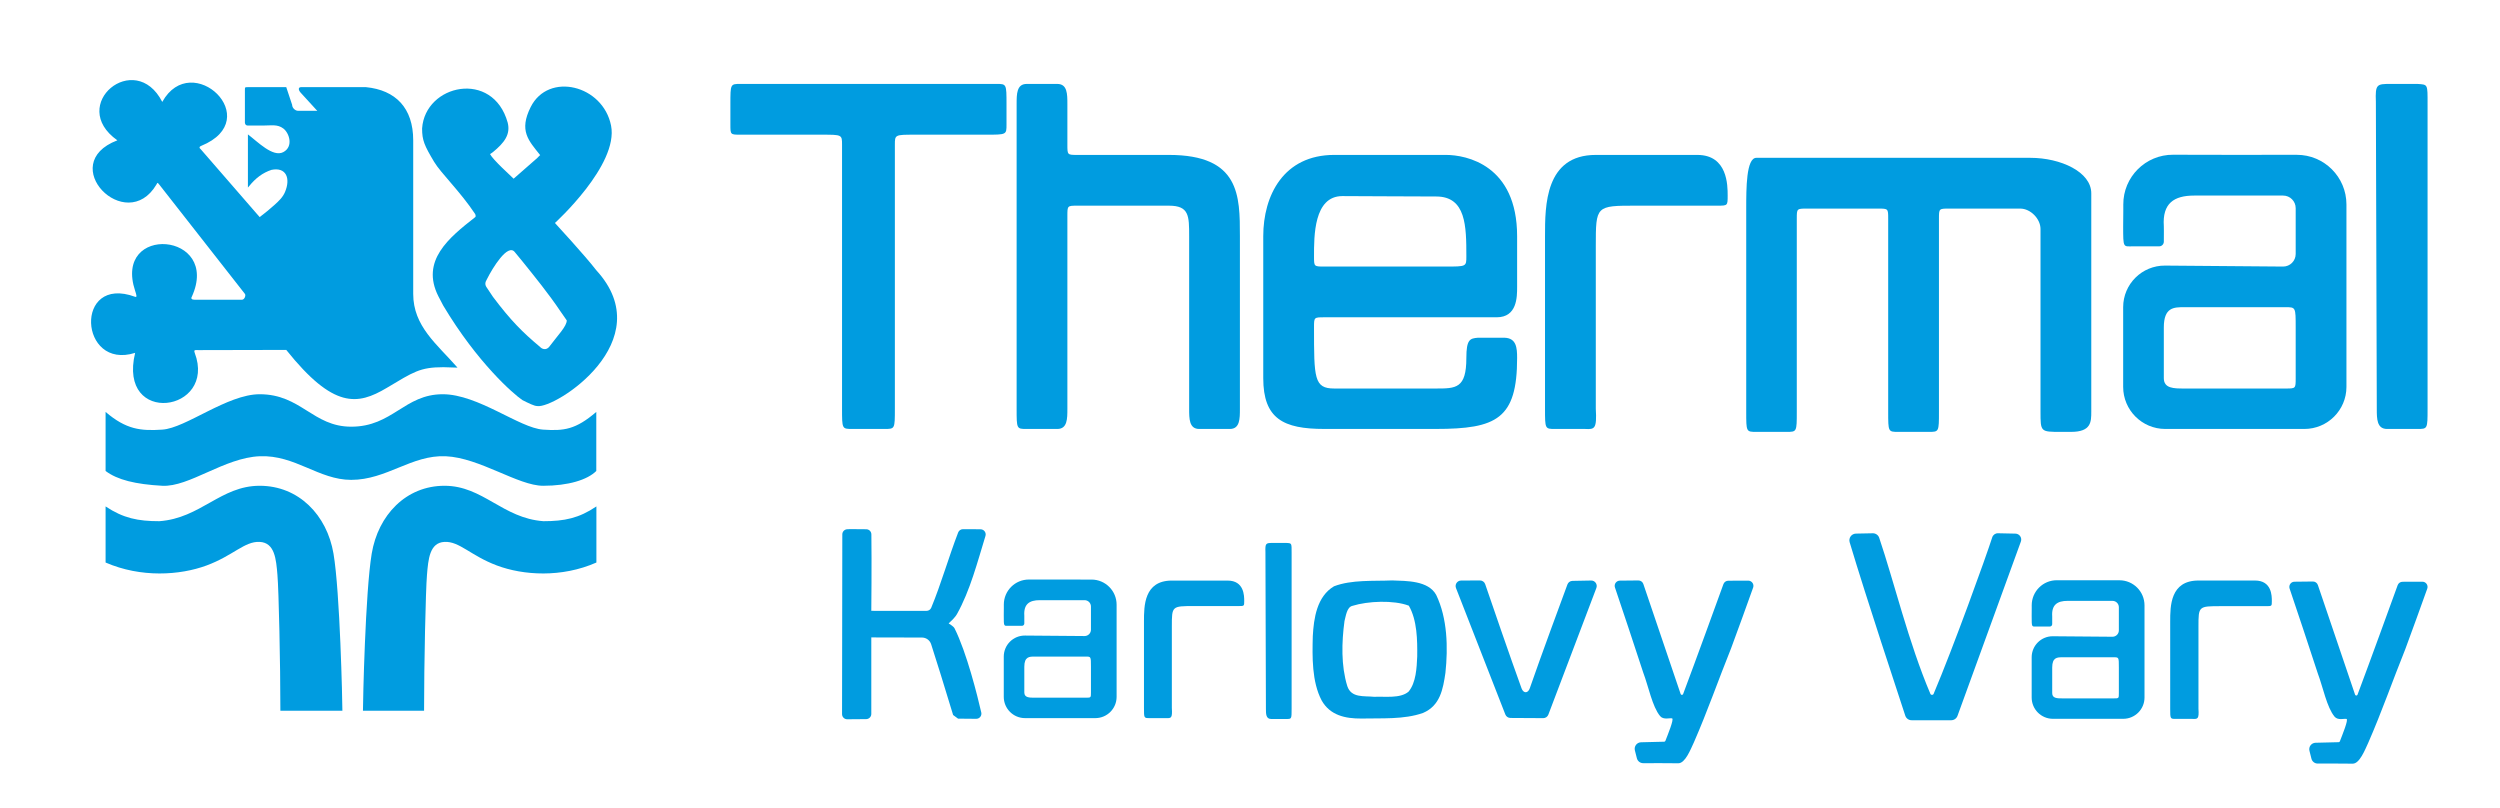 <?xml version="1.0" encoding="UTF-8"?>
<svg width="229px" height="74px" viewBox="0 0 229 74" version="1.1" xmlns="http://www.w3.org/2000/svg" xmlns:xlink="http://www.w3.org/1999/xlink">
    <title>Thermal_KarlovyVary_Modre</title>
    <defs>
        <polygon id="path-1" points="0 73.127 229 73.127 229 0 0 0"></polygon>
    </defs>
    <g id="Page-1" stroke="none" stroke-width="1" fill="none" fill-rule="evenodd">
        <g id="logo-hitradio-copy" transform="translate(-10, -21)">
            <g id="Thermal_KarlovyVary_Modre" transform="translate(10, 21)">
                <mask id="mask-2" fill="white">
                    <use xlink:href="#path-1" transform="translate(114.5, 36.563) scale(-1, 1) rotate(-180) translate(-114.5, -36.563)"></use>
                </mask>
                <g id="Path" transform="translate(114.5, 36.563) scale(-1, 1) rotate(-180) translate(-114.5, -36.563)"></g>
                <g id="Group" mask="url(#mask-2)" fill="#009CE0">
                    <g transform="translate(8.341, 7.336)">
                        <path d="M17.342,37.161 C17.342,41.489 17.195,48.165 17.072,49.606 C16.952,51.046 16.832,52.558 15.446,52.628 C14.059,52.697 13.023,51.373 10.58,50.468 C8.134,49.564 4.576,49.329 1.331,50.739 L1.331,55.878 C2.953,54.795 4.306,54.525 6.252,54.525 C10.041,54.795 11.872,57.769 15.446,57.769 C19.018,57.769 21.61,55.087 22.208,51.551 C22.807,48.015 23.022,37.971 23.022,37.161 L17.342,37.161" id="Path" fill-rule="evenodd" transform="translate(12.177, 47.465) scale(-1, 1) rotate(-180) translate(-12.177, -47.465)"></path>
                        <path d="M23.83,29.322 C27.079,29.322 29.368,31.623 32.484,31.486 C35.599,31.352 39.119,28.781 41.413,28.781 C43.708,28.781 45.465,29.322 46.279,30.137 L46.279,35.546 C44.388,33.924 43.316,33.796 41.413,33.924 C39.253,34.063 35.458,37.166 32.214,37.166 C28.702,37.166 27.619,34.193 23.83,34.193 C20.317,34.193 19.234,37.166 15.446,37.166 C12.471,37.166 8.683,34.063 6.522,33.924 C4.563,33.796 3.222,33.924 1.331,35.546 L1.331,30.137 C2.409,29.322 4.06,28.918 6.522,28.781 C8.982,28.648 12.202,31.352 15.446,31.486 C18.689,31.623 20.855,29.322 23.83,29.322" id="Path" fill-rule="evenodd" transform="translate(23.805, 32.971) scale(-1, 1) rotate(-180) translate(-23.805, -32.971)"></path>
                        <path d="M4.037,4.594 C3.613,4.471 4.037,4.594 4.037,4.594 C-1.104,2.964 -1.582,11.797 4.037,9.729 C4.233,9.656 4.16,9.9 4.037,10.274 C1.989,16.443 11.932,15.676 9.227,9.729 C9.123,9.565 9.227,9.46 9.496,9.46 L13.823,9.46 C14.069,9.47 14.2,9.871 14.092,9.997 C14.092,9.997 6.443,19.767 6.252,20.004 C6.061,20.244 6.09,20.184 5.983,20.004 C3.201,15.323 -3.27,21.902 2.409,24.062 C-2.187,27.311 4.037,32.446 6.522,27.581 C9.227,32.446 16.043,25.991 10.095,23.557 C10.095,23.557 9.777,23.455 10.041,23.253 L15.445,17.029 C16.026,17.475 16.276,17.684 16.758,18.107 C17.24,18.533 17.57,18.865 17.766,19.328 C18.294,20.575 17.88,21.634 16.528,21.357 C15.72,21.087 15.083,20.612 14.465,19.849 L14.368,19.734 L14.368,24.606 C15.263,23.93 16.661,22.478 17.611,22.983 C18.563,23.491 18.156,24.736 17.611,25.146 C17.066,25.554 16.528,25.415 15.72,25.415 L14.368,25.415 C14.092,25.415 14.092,25.684 14.092,25.684 L14.092,28.666 C14.092,28.933 14.092,28.933 14.368,28.933 L17.88,28.933 L18.419,27.311 C18.419,27.037 18.695,26.766 18.964,26.766 L20.586,26.766 L20.725,26.758 L19.233,28.39 C18.964,28.666 18.964,28.933 19.233,28.933 L25.182,28.933 C27.887,28.666 29.509,27.037 29.509,24.062 L29.509,9.997 C29.509,7.024 31.676,5.401 33.568,3.241 C33.568,3.241 32.547,3.281 32.278,3.281 C30.111,3.281 29.536,2.844 27.075,1.379 C24.411,-0.203 22.208,-0.548 17.88,4.864 L9.85,4.846 C9.58,4.846 9.374,4.918 9.496,4.594 C11.549,-0.859 2.409,-2.168 4.037,4.594" id="Path" fill-rule="evenodd" transform="translate(16.784, 14.79) scale(-1, 1) rotate(-180) translate(-16.784, -14.79)"></path>
                        <path d="M31.806,10.674 C30.185,13.916 32.764,16.013 35.189,17.909 C35.279,17.98 35.189,18.186 35.189,18.186 C33.808,20.266 32.042,21.939 31.425,22.973 C30.532,24.47 30.323,24.942 30.323,26.027 C30.592,30.085 36.811,31.438 38.164,26.565 C38.438,25.486 37.856,24.721 36.811,23.864 C36.669,23.748 36.544,23.686 36.544,23.686 C36.819,23.149 38.439,21.701 38.707,21.43 C38.986,21.657 38.97,21.657 38.707,21.43 L40.869,23.323 C40.992,23.46 41.138,23.59 41.138,23.59 C40.06,24.942 39.185,25.823 40.268,27.99 C41.89,31.235 46.889,30.018 47.632,26.295 C48.35,22.69 42.49,17.373 42.49,17.373 C42.49,17.373 45.238,14.398 46.278,13.045 C52.227,6.553 42.49,0.332 40.869,0.603 C40.599,0.603 40.06,0.871 39.516,1.147 C38.707,1.685 35.386,4.57 32.261,9.804 L31.806,10.674 M41.138,6.012 C39.516,7.365 38.438,8.449 36.811,10.611 L36.271,11.422 C36.046,11.718 36.094,11.939 36.254,12.206 C36.792,13.292 38.169,15.51 38.806,14.716 L39.516,13.853 C40.599,12.507 41.927,10.878 43.011,9.258 L43.574,8.449 C43.574,7.905 42.765,7.098 41.951,6.012 C41.547,5.574 41.12,6.012 41.138,6.012" id="Shape" fill-rule="evenodd" transform="translate(39.253, 15.231) scale(-1, 1) rotate(-180) translate(-39.253, -15.231)"></path>
                        <path d="M30.504,37.161 C30.504,41.489 30.649,48.165 30.77,49.606 C30.89,51.046 31.008,52.558 32.375,52.628 C33.742,52.697 34.763,51.373 37.173,50.468 C39.582,49.564 43.092,49.329 46.289,50.739 L46.289,55.878 C44.69,54.795 43.357,54.525 41.438,54.525 C37.704,54.795 35.898,57.769 32.375,57.769 C28.852,57.769 26.297,55.087 25.707,51.551 C25.118,48.015 24.905,37.971 24.905,37.161 L30.504,37.161" id="Path" fill-rule="evenodd" transform="translate(35.597, 47.465) scale(-1, 1) rotate(-180) translate(-35.597, -47.465)"></path>
                        <path d="M68.79,2.204 L68.79,26.379 C68.79,27.305 68.79,27.305 66.939,27.305 L59.49,27.305 C58.563,27.305 58.563,27.305 58.563,28.23 L58.563,30.104 C58.563,31.955 58.563,31.955 59.49,31.955 L82.931,31.955 C83.855,31.955 83.855,31.955 83.855,30.104 L83.855,28.23 C83.855,27.305 83.855,27.305 81.983,27.305 L75.48,27.305 C73.629,27.305 73.629,27.305 73.629,26.379 L73.629,2.204 C73.629,0.351 73.629,0.351 72.703,0.351 L69.716,0.351 C68.79,0.351 68.79,0.351 68.79,2.204" id="Path" fill-rule="evenodd" transform="translate(71.209, 16.153) scale(-1, 1) rotate(-180) translate(-71.209, -16.153)"></path>
                        <path d="M101.51,0.351 C100.585,0.351 100.585,1.279 100.585,2.204 L100.585,18.007 C100.585,19.878 100.585,20.804 98.732,20.804 L90.358,20.804 C89.431,20.804 89.431,20.804 89.431,19.878 L89.431,2.204 C89.431,1.279 89.431,0.351 88.506,0.351 L85.707,0.351 C84.782,0.351 84.782,0.351 84.782,2.204 L84.782,30.106 C84.782,31.032 84.782,31.956 85.707,31.956 L88.506,31.956 C89.431,31.956 89.431,31.032 89.431,30.106 L89.431,26.379 C89.431,25.453 89.431,25.453 90.358,25.453 L98.732,25.453 C105.234,25.453 105.234,21.729 105.234,18.007 L105.234,2.204 C105.234,1.279 105.234,0.351 104.308,0.351 L101.51,0.351" id="Path" fill-rule="evenodd" transform="translate(95.008, 16.154) scale(-1, 1) rotate(-180) translate(-95.008, -16.154)"></path>
                        <path d="M134.11,6.863 C133.182,6.863 133.182,6.863 133.182,8.717 L133.182,24.52 C133.182,27.317 133.182,31.965 137.834,31.965 L147.134,31.965 C149.913,31.965 149.913,29.167 149.913,28.242 C149.913,27.317 149.913,27.317 148.987,27.317 L141.536,27.317 C137.834,27.317 137.834,27.317 137.834,23.592 L137.834,8.717 C137.94,6.863 137.729,6.819 136.865,6.863 L134.11,6.863" id="Path" fill-rule="evenodd" transform="translate(141.547, 19.41) scale(-1, 1) rotate(-180) translate(-141.547, -19.41)"></path>
                        <path d="M152.54,7.12 C151.613,7.12 151.613,7.12 151.613,8.971 L151.613,27.573 C151.613,29.424 151.613,32.223 152.54,32.223 L177.643,32.223 C180.422,32.223 183.22,30.931 183.22,28.972 L183.22,21.998 L183.22,8.971 C183.22,8.044 183.22,7.12 181.368,7.12 L180.422,7.12 C178.57,7.12 178.57,7.12 178.57,8.971 L178.57,21.998 L178.57,25.701 C178.57,26.648 177.643,27.573 176.717,27.573 L170.195,27.573 C169.267,27.573 169.267,27.573 169.267,26.648 L169.267,8.971 C169.267,7.12 169.267,7.12 168.344,7.12 L165.543,7.12 C164.617,7.12 164.617,7.12 164.617,8.971 L164.617,26.648 C164.617,27.573 164.617,27.573 163.692,27.573 L157.191,27.573 C156.245,27.573 156.245,27.573 156.245,26.648 L156.245,8.971 C156.245,7.12 156.245,7.12 155.318,7.12 L152.54,7.12" id="Path" fill-rule="evenodd" transform="translate(167.417, 19.672) scale(-1, 1) rotate(-180) translate(-167.417, -19.672)"></path>
                        <path d="M210.319,0.351 C209.373,0.351 209.373,1.279 209.373,2.204 L209.289,30.316 C209.225,31.934 209.373,31.956 210.633,31.956 L213.095,31.956 C214.064,31.892 214.024,31.956 214.024,30.106 L214.024,2.204 C214.024,0.351 214.024,0.351 213.095,0.351 L210.319,0.351" id="Path" fill-rule="evenodd" transform="translate(211.651, 16.154) scale(-1, 1) rotate(-180) translate(-211.651, -16.154)"></path>
                        <path d="M189.996,6.838 C187.867,6.838 186.141,8.564 186.141,10.692 L186.141,17.991 C186.141,20.108 187.866,21.819 189.983,21.802 L200.792,21.713 C201.428,21.713 201.944,22.229 201.944,22.865 L201.944,27.065 C201.944,27.7 201.428,28.216 200.792,28.216 L192.645,28.216 C190.793,28.216 189.724,27.505 189.865,25.417 C189.877,25.251 189.868,24.871 189.866,23.993 C189.865,23.759 189.676,23.566 189.441,23.566 L187.067,23.566 C186.141,23.566 186.141,23.355 186.141,25.417 L186.154,26.932 L186.153,27.394 C186.141,29.919 188.189,31.969 190.715,31.956 C193.392,31.942 198.372,31.944 202.044,31.949 C204.557,31.952 206.593,29.914 206.593,27.401 L206.593,25.959 L206.593,10.692 C206.593,8.564 204.868,6.838 202.739,6.838 L199.493,6.838 L191.69,6.838 L189.996,6.838 Z M191.717,10.542 C190.793,10.542 189.865,10.542 189.865,11.488 L189.865,16.138 C189.865,17.991 190.793,17.991 191.717,17.991 L201.02,17.991 C201.944,17.991 201.944,17.991 201.944,16.138 L201.944,11.488 C201.944,10.542 201.944,10.542 201.02,10.542 L191.717,10.542 Z" id="Shape" fill-rule="evenodd" transform="translate(196.367, 19.397) scale(-1, 1) rotate(-180) translate(-196.367, -19.397)"></path>
                        <path d="M107.373,11.505 L107.373,24.511 C107.373,28.233 109.225,31.956 113.876,31.956 L124.105,31.956 C125.977,31.956 130.627,31.034 130.627,24.511 L130.627,19.859 C130.627,18.933 130.627,17.082 128.753,17.082 L112.951,17.082 C112.023,17.082 112.023,17.082 112.023,16.155 C112.023,11.505 112.023,10.558 113.876,10.558 L123.177,10.558 C125.029,10.558 125.977,10.558 125.977,13.358 C125.977,15.064 126.312,15.146 127.026,15.209 L129.488,15.209 C130.562,15.165 130.627,14.285 130.627,13.358 C130.627,7.781 128.753,6.855 123.177,6.855 L112.951,6.855 C109.225,6.855 107.373,7.781 107.373,11.505 M112.951,21.73 C112.023,21.73 112.023,21.73 112.023,22.658 C112.023,24.511 111.996,28.184 114.62,28.184 C116.309,28.184 120.481,28.147 123.216,28.147 C125.951,28.147 125.977,25.434 125.977,22.658 C125.977,21.73 125.977,21.73 124.105,21.73 L112.951,21.73 Z" id="Shape" fill-rule="evenodd" transform="translate(119, 19.405) scale(-1, 1) rotate(-180) translate(-119, -19.405)"></path>
                        <path d="M68.815,58.067 C68.815,58.33 69.03,58.54 69.292,58.538 C69.551,58.537 69.299,58.551 69.558,58.549 C70.043,58.546 70.527,58.54 71.011,58.537 C71.267,58.534 71.474,58.33 71.477,58.071 C71.514,55.475 71.47,51.064 71.47,51.064 C71.47,51.064 75.288,51.052 76.529,51.061 C76.718,51.061 76.889,51.175 76.961,51.35 C77.857,53.505 78.576,56.04 79.428,58.244 C79.497,58.423 79.669,58.54 79.86,58.544 C80.517,58.551 80.823,58.538 81.481,58.533 C81.796,58.53 82.02,58.223 81.927,57.922 C81.202,55.563 80.52,52.911 79.312,50.756 C79.172,50.506 78.989,50.365 78.936,50.279 L78.555,49.913 C78.713,49.816 79.019,49.614 79.092,49.469 C80.205,47.255 81.2,43.261 81.544,41.752 C81.612,41.455 81.388,41.173 81.084,41.173 L79.416,41.188 C79.25,41.309 79.132,41.398 78.965,41.521 L77.825,45.24 L76.954,47.997 C76.839,48.362 76.504,48.613 76.121,48.617 C75.049,48.625 71.47,48.628 71.47,48.628 L71.47,41.617 C71.47,41.357 71.257,41.145 70.997,41.145 C70.248,41.145 70.01,41.128 69.263,41.131 C69.002,41.131 68.791,41.342 68.791,41.602 L68.815,58.067 Z" id="Path" fill-rule="nonzero" transform="translate(75.369, 49.84) scale(-1, 1) rotate(-180) translate(-75.369, -49.84)"></path>
                        <path d="M121.476,51.513 C121.429,50.494 121.375,49.12 120.682,48.294 C119.919,47.641 118.491,47.874 117.539,47.822 C116.592,47.921 115.44,47.695 115.071,48.803 C114.492,50.679 114.554,52.833 114.815,54.764 C114.935,55.19 115.023,56.04 115.54,56.154 C116.946,56.595 119.316,56.699 120.708,56.169 C121.474,54.837 121.494,53.005 121.476,51.513 M123.213,57.159 C122.482,58.479 120.498,58.433 119.179,58.483 C117.456,58.408 115.477,58.565 113.856,57.947 C112.281,57.014 111.999,55.01 111.911,53.37 C111.861,51.486 111.82,49.206 112.72,47.493 C113.483,46.132 114.876,45.821 116.353,45.832 C118.186,45.876 120.269,45.726 122.008,46.344 C123.58,47.012 123.84,48.53 124.06,50.017 C124.306,52.333 124.246,55.016 123.213,57.159" id="Shape" fill-rule="nonzero" transform="translate(118.035, 52.157) scale(-1, 1) rotate(-180) translate(-118.035, -52.157)"></path>
                        <path d="M108.095,42.399 C107.617,42.399 107.617,42.87 107.617,43.345 L107.573,57.688 C107.542,58.514 107.617,58.524 108.254,58.524 L109.501,58.524 C109.992,58.494 109.971,58.524 109.971,57.581 L109.971,43.345 C109.971,42.399 109.971,42.399 109.5,42.399 L108.095,42.399" id="Path" fill-rule="evenodd" transform="translate(108.769, 50.461) scale(-1, 1) rotate(-180) translate(-108.769, -50.461)"></path>
                        <path d="M96.955,45.849 C96.447,45.849 96.447,45.849 96.447,46.778 L96.447,54.711 C96.447,56.113 96.447,58.447 99,58.447 L104.105,58.447 C105.629,58.447 105.629,57.043 105.629,56.578 C105.629,56.113 105.629,56.113 105.121,56.113 L101.031,56.113 C99,56.113 99,56.113 99,54.243 L99,46.778 C99.058,45.849 98.943,45.828 98.468,45.849 L96.955,45.849" id="Path" fill-rule="evenodd" transform="translate(101.038, 52.146) scale(-1, 1) rotate(-180) translate(-101.038, -52.146)"></path>
                        <path d="M125.028,57.751 L129.547,46.172 C129.622,45.98 129.806,45.854 130.013,45.851 L133.015,45.834 C133.226,45.831 133.414,45.961 133.489,46.159 L137.887,57.757 C138.013,58.091 137.763,58.447 137.407,58.44 L135.698,58.408 C135.491,58.405 135.307,58.276 135.236,58.081 C134.735,56.728 132.777,51.432 131.787,48.569 C131.616,48.088 131.213,48.086 131.034,48.56 C130.001,51.395 128.177,56.715 127.701,58.109 C127.63,58.313 127.438,58.449 127.222,58.447 L125.494,58.438 C125.141,58.436 124.899,58.081 125.028,57.751" id="Path" fill-rule="nonzero" transform="translate(131.456, 52.14) scale(-1, 1) rotate(-180) translate(-131.456, -52.14)"></path>
                        <path d="M141.732,62.581 L140.036,62.564 C139.712,62.559 139.485,62.241 139.589,61.936 C140.115,60.372 141.497,56.256 142.177,54.146 C142.664,52.856 143.01,51.026 143.717,50.164 C144.031,49.781 144.614,50.005 144.825,49.946 C145.019,49.891 144.433,48.464 144.209,47.887 C144.19,47.841 144.149,47.81 144.1,47.81 C143.393,47.79 142.686,47.774 141.978,47.757 C141.595,47.748 141.322,47.385 141.414,47.015 C141.474,46.773 141.532,46.54 141.597,46.29 C141.666,46.025 141.908,45.838 142.183,45.843 C143.256,45.858 144.458,45.834 145.394,45.834 C146.021,45.834 146.502,47.068 146.821,47.753 C148.058,50.576 149.075,53.507 150.228,56.368 C150.81,57.925 151.801,60.682 152.246,61.927 C152.357,62.236 152.125,62.564 151.794,62.564 L149.971,62.556 C149.771,62.556 149.593,62.432 149.525,62.244 C149.021,60.849 146.951,55.145 145.832,52.174 C145.794,52.069 145.643,52.073 145.606,52.179 L142.188,62.259 C142.122,62.453 141.938,62.583 141.732,62.581" id="Path" fill-rule="nonzero" transform="translate(145.919, 54.207) scale(-1, 1) rotate(-180) translate(-145.919, -54.207)"></path>
                        <path d="M176.262,58.604 L174.663,58.638 C174.426,58.638 174.219,58.487 174.147,58.261 C173.559,56.422 170.617,48.275 168.78,43.93 C168.725,43.798 168.537,43.798 168.481,43.93 C166.48,48.631 165.163,54.177 163.794,58.222 C163.71,58.474 163.469,58.641 163.204,58.636 C162.613,58.63 162.24,58.623 161.658,58.606 C161.254,58.594 160.972,58.203 161.087,57.814 C162.647,52.603 165.521,43.961 166.18,41.935 C166.263,41.676 166.503,41.505 166.774,41.51 L170.396,41.51 C170.652,41.512 170.88,41.673 170.967,41.915 L176.771,57.877 C176.9,58.228 176.638,58.604 176.262,58.604" id="Path" fill-rule="nonzero" transform="translate(168.933, 50.074) scale(-1, 1) rotate(-180) translate(-168.933, -50.074)"></path>
                        <path d="M190.965,45.845 C190.449,45.845 190.449,45.845 190.449,46.78 L190.449,54.758 C190.449,56.172 190.449,58.52 193.038,58.52 L198.214,58.52 C199.759,58.52 199.759,57.106 199.759,56.638 C199.759,56.172 199.759,56.172 199.244,56.172 L195.097,56.172 C193.038,56.172 193.038,56.172 193.038,54.291 L193.038,46.78 C193.097,45.845 192.98,45.822 192.498,45.845 L190.965,45.845" id="Path" fill-rule="evenodd" transform="translate(195.105, 52.18) scale(-1, 1) rotate(-180) translate(-195.105, -52.18)"></path>
                        <path d="M203.521,62.616 L201.832,62.597 C201.509,62.595 201.284,62.279 201.386,61.971 C201.91,60.416 203.288,56.316 203.965,54.21 C204.449,52.925 204.793,51.103 205.499,50.243 C205.811,49.863 206.394,50.084 206.603,50.027 C206.795,49.972 206.212,48.551 205.989,47.974 C205.972,47.928 205.929,47.899 205.881,47.898 C205.177,47.878 204.472,47.863 203.766,47.845 C203.385,47.836 203.111,47.476 203.205,47.108 C203.265,46.866 203.323,46.636 203.387,46.384 C203.454,46.119 203.696,45.934 203.97,45.94 C205.04,45.955 206.237,45.93 207.169,45.93 C207.794,45.93 208.274,47.161 208.59,47.842 C209.823,50.654 210.837,53.574 211.986,56.424 C212.565,57.976 213.553,60.724 213.996,61.962 C214.106,62.275 213.876,62.599 213.547,62.597 L211.729,62.592 C211.531,62.59 211.353,62.467 211.285,62.279 C210.782,60.891 208.721,55.207 207.607,52.246 C207.568,52.141 207.419,52.146 207.383,52.254 L203.976,62.294 C203.91,62.488 203.726,62.619 203.521,62.616" id="Path" fill-rule="nonzero" transform="translate(207.692, 54.273) scale(-1, 1) rotate(-180) translate(-207.692, -54.273)"></path>
                        <path d="M85.552,45.748 C84.476,45.748 83.604,46.62 83.604,47.696 L83.604,51.385 C83.604,52.455 84.476,53.32 85.546,53.311 L91.008,53.266 C91.33,53.266 91.59,53.527 91.59,53.848 L91.59,55.97 C91.59,56.292 91.33,56.552 91.008,56.552 L86.89,56.552 C85.954,56.552 85.415,56.193 85.486,55.138 C85.491,55.054 85.487,54.862 85.486,54.419 C85.486,54.3 85.39,54.203 85.271,54.203 L84.072,54.203 C83.604,54.203 83.604,54.096 83.604,55.138 L83.61,55.903 L83.609,56.137 C83.604,57.414 84.638,58.449 85.915,58.443 C87.269,58.436 89.785,58.436 91.64,58.439 C92.911,58.44 93.94,57.41 93.94,56.14 L93.94,55.412 L93.94,47.696 C93.94,46.62 93.068,45.748 91.992,45.748 L90.351,45.748 L86.408,45.748 L85.552,45.748 Z M86.421,47.62 C85.954,47.62 85.486,47.62 85.486,48.098 L85.486,50.449 C85.486,51.385 85.954,51.385 86.421,51.385 L91.123,51.385 C91.59,51.385 91.59,51.385 91.59,50.449 L91.59,48.098 C91.59,47.62 91.59,47.62 91.123,47.62 L86.421,47.62 Z" id="Shape" fill-rule="evenodd" transform="translate(88.772, 52.096) scale(-1, 1) rotate(-180) translate(-88.772, -52.096)"></path>
                        <path d="M179.707,45.815 C178.631,45.815 177.76,46.687 177.76,47.763 L177.76,51.451 C177.76,52.521 178.631,53.386 179.701,53.377 L185.164,53.332 C185.485,53.332 185.746,53.593 185.746,53.914 L185.746,56.037 C185.746,56.358 185.485,56.619 185.164,56.619 L181.045,56.619 C180.109,56.619 179.57,56.259 179.641,55.204 C179.647,55.12 179.643,54.928 179.641,54.485 C179.641,54.366 179.545,54.268 179.427,54.268 L178.227,54.268 C177.76,54.268 177.76,54.162 177.76,55.204 L177.765,55.97 L177.764,56.203 C177.76,57.479 178.794,58.515 180.071,58.508 C181.424,58.502 183.94,58.503 185.795,58.505 C187.066,58.507 188.096,57.477 188.096,56.206 L188.096,55.478 L188.096,47.763 C188.096,46.687 187.223,45.815 186.147,45.815 L184.507,45.815 L180.563,45.815 L179.707,45.815 Z M180.577,47.686 C180.109,47.686 179.641,47.686 179.641,48.164 L179.641,50.515 C179.641,51.451 180.109,51.451 180.577,51.451 L185.279,51.451 C185.746,51.451 185.746,51.451 185.746,50.515 L185.746,48.164 C185.746,47.686 185.746,47.686 185.279,47.686 L180.577,47.686 Z" id="Shape" fill-rule="evenodd" transform="translate(182.928, 52.161) scale(-1, 1) rotate(-180) translate(-182.928, -52.161)"></path>
                    </g>
                </g>
            </g>
        </g>
    </g>
</svg>